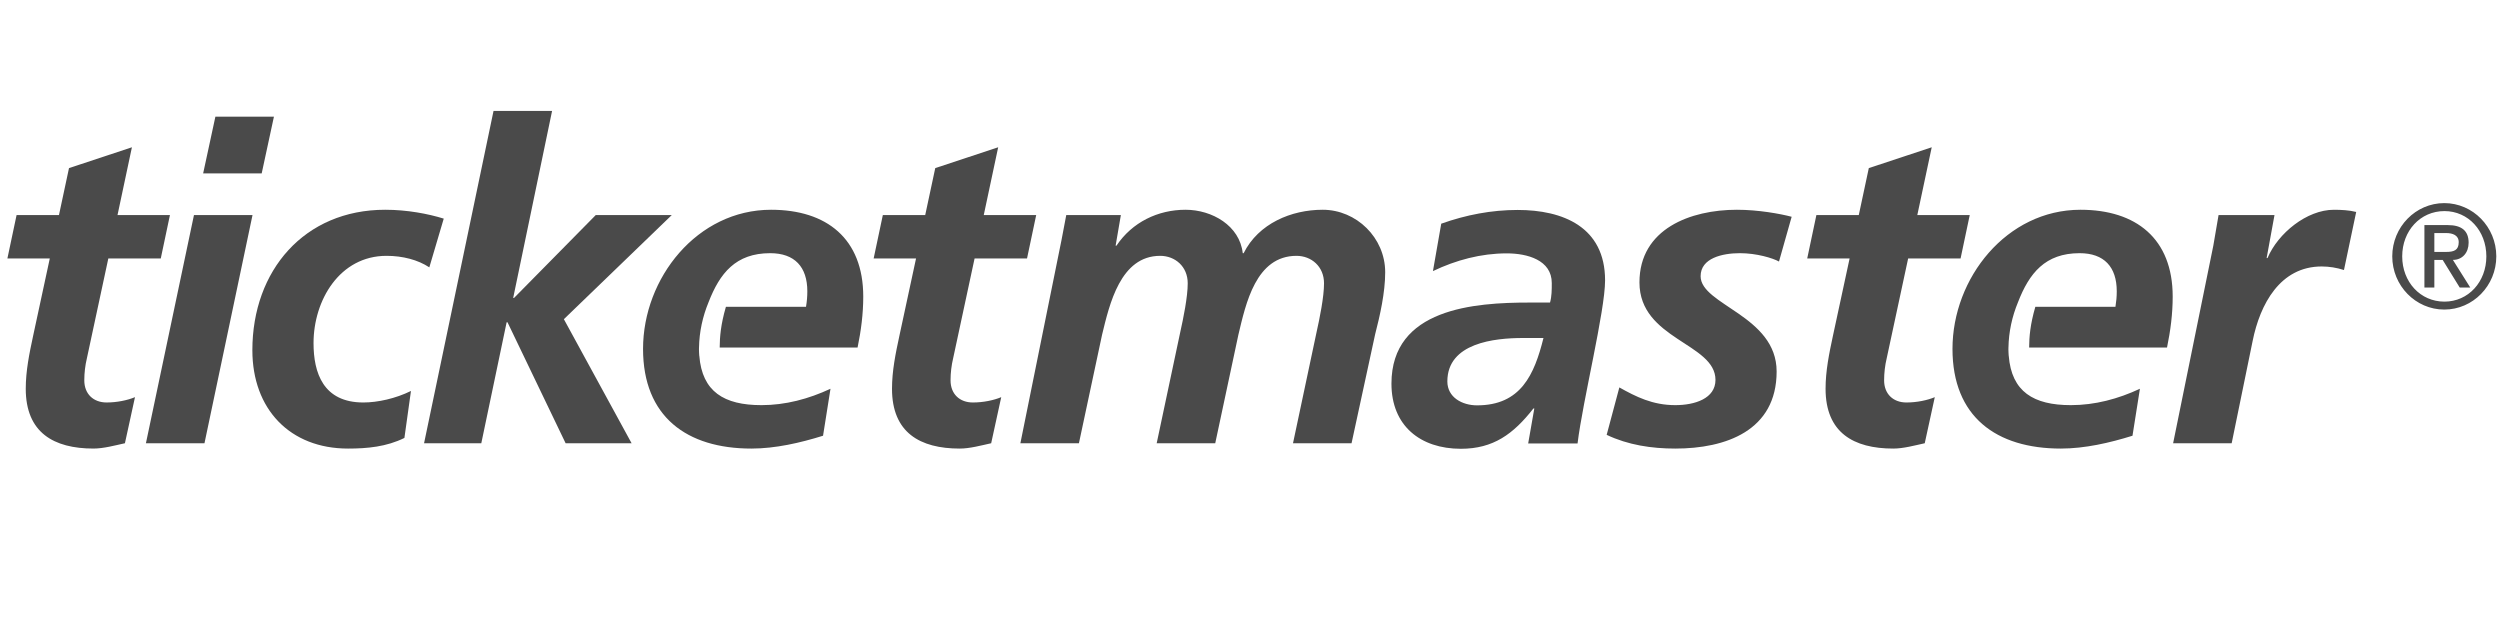 <svg width="338" height="85" viewBox="0 0 338 85" fill="none" xmlns="http://www.w3.org/2000/svg">
<path fill-rule="evenodd" clip-rule="evenodd" d="M199.698 54.803C205.606 54.803 207.439 50.671 208.677 45.698H205.9C202.062 45.698 195.682 46.357 195.682 51.569C195.682 53.725 197.69 54.803 199.698 54.803V54.803ZM207.439 55.222H207.32C204.601 58.697 201.885 60.675 197.513 60.675C192.023 60.675 188.124 57.559 188.124 51.868C188.124 41.684 199.346 40.905 206.788 40.905H209.565C209.8 40.066 209.8 39.169 209.8 38.269C209.8 35.155 206.494 34.256 203.716 34.256C200.23 34.256 196.864 35.155 193.733 36.653L194.855 30.242C198.222 29.046 201.649 28.386 205.193 28.386C211.277 28.386 217.007 30.662 217.007 37.91C217.007 42.044 213.994 54.145 213.286 59.955H206.61L207.439 55.222V55.222ZM2.24 29.076H7.972L9.329 22.728L17.835 19.912L15.888 29.075H22.976L21.736 34.946H14.645L11.751 48.424C11.517 49.405 11.398 50.41 11.397 51.419C11.397 53.276 12.637 54.415 14.41 54.415C15.828 54.415 17.246 54.115 18.25 53.695L16.89 59.926C15.531 60.224 13.995 60.645 12.637 60.645C7.263 60.645 3.482 58.489 3.482 52.558C3.482 50.162 3.955 47.825 4.486 45.37L6.731 34.946H1L2.242 29.075L2.24 29.076ZM29.12 15.777H37.035L35.38 23.446H27.465L29.12 15.777ZM26.225 29.076H34.14L27.645 59.926H19.728L26.224 29.076H26.225ZM58.044 36.147C56.507 35.127 54.441 34.589 52.254 34.589C45.935 34.589 42.39 40.579 42.39 46.39C42.39 50.401 43.689 54.416 49.124 54.416C51.074 54.416 53.496 53.876 55.562 52.858L54.676 59.209C52.255 60.406 49.657 60.647 47.058 60.647C39.2 60.647 34.12 55.317 34.12 47.348C34.12 36.565 41.15 28.359 52.078 28.359C55.032 28.359 57.866 28.898 59.994 29.557L58.044 36.147V36.147ZM66.725 15H74.641L69.383 40.278H69.502L80.548 29.075H90.826L76.236 43.154L85.391 59.926H76.471L68.615 43.573H68.497L65.072 59.926H57.333L66.725 15ZM119.359 29.076H125.089L126.446 22.728L134.954 19.912L133.004 29.076H140.093L138.853 34.948H131.763L128.868 48.426C128.634 49.406 128.515 50.411 128.514 51.42C128.514 53.278 129.754 54.416 131.527 54.416C132.945 54.416 134.363 54.116 135.367 53.696L134.007 59.927C132.65 60.225 131.112 60.647 129.754 60.647C124.38 60.647 120.599 58.491 120.599 52.56C120.599 50.163 121.072 47.826 121.604 45.372L123.848 34.948H118.117L119.359 29.076" fill="#4A4A4A"/>
<path fill-rule="evenodd" clip-rule="evenodd" d="M116.712 40.1C116.712 32.25 111.749 28.359 104.249 28.359C94.264 28.359 86.94 37.584 86.94 47.169C86.94 56.335 92.848 60.647 101.59 60.647C104.838 60.647 108.206 59.869 111.276 58.911L112.283 52.56C109.326 53.938 106.196 54.775 102.948 54.775C97.885 54.775 94.927 52.952 94.547 48.101H94.539C94.525 47.819 94.5 47.546 94.5 47.249L94.504 47.078L94.501 46.989H94.507C94.542 44.875 94.999 42.79 95.793 40.868C97.314 36.942 99.465 34.23 104.128 34.23C107.438 34.23 109.151 36.084 109.151 39.382C109.151 40.1 109.091 40.758 108.973 41.478H98.143C97.44 43.901 97.317 45.526 97.302 46.988H115.944C116.414 44.712 116.712 42.435 116.712 40.1V40.1ZM143.508 32.492C143.743 31.294 143.98 30.036 144.158 29.076H151.542L150.832 33.21H150.95C153.076 30.035 156.562 28.359 160.282 28.359C163.887 28.359 167.608 30.515 168.02 34.23H168.14C170.147 30.216 174.578 28.359 178.831 28.359C183.379 28.359 187.278 32.133 187.278 36.806C187.278 39.561 186.569 42.677 185.92 45.192L182.729 59.927H174.814L178.003 44.891C178.418 43.035 179.008 40.157 179.008 38.303C179.008 36.026 177.296 34.589 175.287 34.589C169.791 34.589 168.433 41.058 167.431 45.252L164.3 59.927H156.384L159.573 44.891C159.988 43.035 160.58 40.157 160.58 38.303C160.58 36.026 158.865 34.589 156.856 34.589C151.482 34.589 150.004 41.118 149.001 45.252L145.87 59.927H137.955L143.508 32.49V32.492ZM240.52 35.359C239.669 34.89 237.484 34.23 235.238 34.23C232.877 34.23 229.923 34.89 229.923 37.343C229.923 41.236 240.2 42.677 240.2 50.223C240.2 58.25 233.29 60.647 226.497 60.647C223.308 60.647 220.117 60.169 217.222 58.791L218.936 52.38C221.181 53.637 223.425 54.775 226.497 54.775C229.156 54.775 231.932 53.876 231.932 51.362C231.932 46.391 221.654 45.909 221.654 38.182C221.654 30.935 228.564 28.359 234.825 28.359C237.72 28.359 240.674 28.898 242.232 29.308L240.52 35.359V35.359ZM245.575 29.076H251.307L252.663 22.728L261.17 19.912L259.22 29.076H266.309L265.069 34.948H257.98L255.085 48.426C254.851 49.406 254.733 50.411 254.732 51.42C254.732 53.278 255.972 54.416 257.745 54.416C259.161 54.416 260.58 54.116 261.583 53.696L260.225 59.927C258.866 60.225 257.33 60.647 255.972 60.647C250.597 60.647 246.817 58.491 246.817 52.56C246.817 50.163 247.289 47.826 247.819 45.372L250.066 34.948H244.335L245.575 29.076V29.076ZM299.241 33.21C299.476 31.892 299.714 30.515 299.949 29.076H307.512L306.448 34.89H306.567C307.985 31.533 311.882 28.361 315.544 28.361C316.549 28.361 317.613 28.417 318.557 28.657L316.904 36.507C315.93 36.192 314.914 36.03 313.891 36.026C308.279 36.026 305.561 41.116 304.558 46.09L301.722 59.927H293.806L299.241 33.21V33.21ZM293.748 40.1C293.748 32.25 288.786 28.359 281.283 28.359C271.301 28.359 263.976 37.584 263.976 47.169C263.976 56.335 269.883 60.647 278.627 60.647C281.875 60.647 285.242 59.869 288.313 58.911L289.317 52.56C286.363 53.938 283.233 54.775 279.985 54.775C274.921 54.775 271.963 52.952 271.582 48.101H271.576C271.562 47.819 271.537 47.546 271.537 47.249C271.537 47.193 271.538 47.135 271.541 47.078L271.538 46.989H271.544C271.578 44.875 272.035 42.79 272.83 40.868C274.349 36.942 276.501 34.23 281.165 34.23C284.472 34.23 286.185 36.084 286.185 39.382C286.185 40.1 286.126 40.758 286.009 41.478H275.178C274.476 43.901 274.352 45.526 274.339 46.988H292.981C293.451 44.712 293.748 42.435 293.748 40.1V40.1ZM329.126 34.06H330.717C331.751 34.06 332.419 33.841 332.419 32.746C332.419 31.79 331.58 31.509 330.717 31.509H329.124V34.062L329.126 34.06ZM327.781 30.431H330.934C332.826 30.431 333.758 31.213 333.758 32.809C333.758 34.16 332.922 35.139 331.632 35.139L333.977 38.87H332.551L330.25 35.139H329.124V38.87H327.781V30.431V30.431ZM330.49 40.781C333.718 40.781 336.155 38.11 336.155 34.661C336.155 31.213 333.718 28.539 330.49 28.539C327.218 28.539 324.778 31.213 324.778 34.661C324.778 38.108 327.218 40.781 330.49 40.781ZM330.468 27.46C334.338 27.46 337.5 30.688 337.5 34.661C337.5 38.626 334.34 41.854 330.468 41.854C326.595 41.854 323.433 38.626 323.433 34.661C323.433 30.688 326.595 27.46 330.468 27.46V27.46Z" fill="#4A4A4A"/>
</svg>
